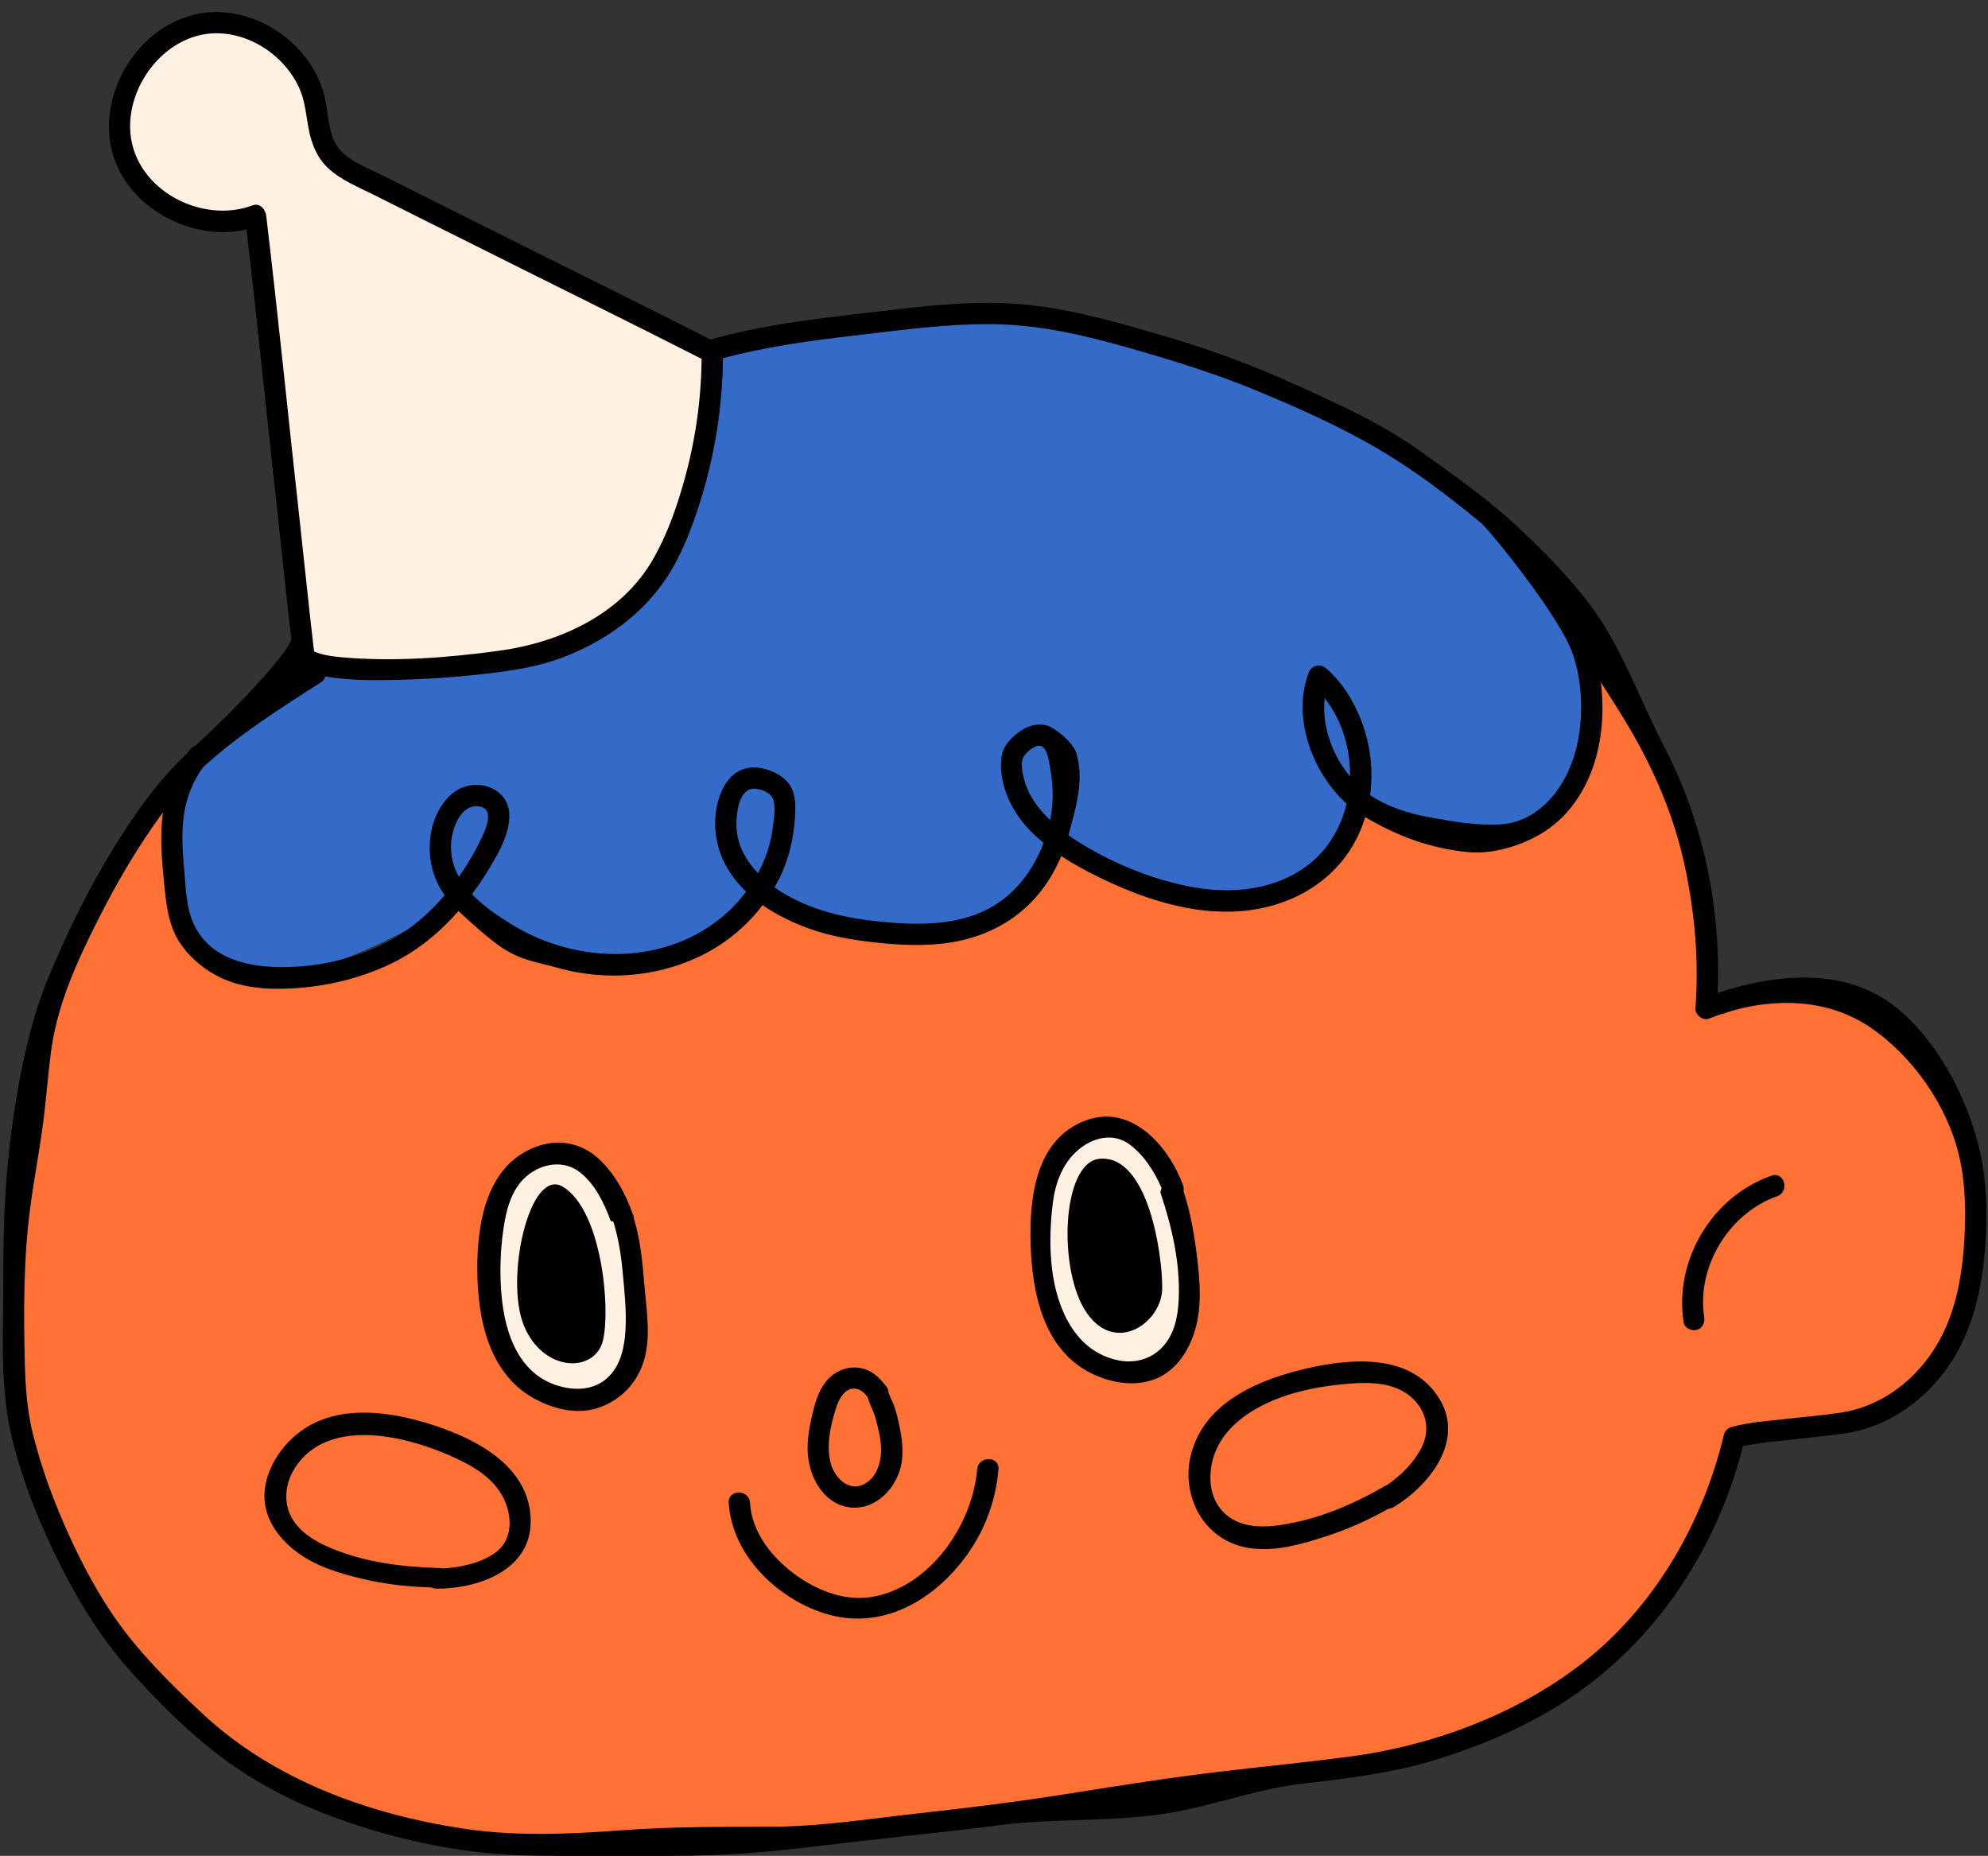 <?xml version="1.0" encoding="UTF-8" standalone="no"?><svg xmlns="http://www.w3.org/2000/svg" xmlns:xlink="http://www.w3.org/1999/xlink" fill="#000000" height="261.2" preserveAspectRatio="xMidYMid meet" version="1" viewBox="-0.4 -1.7 279.8 261.2" width="279.8" zoomAndPan="magnify"><rect x="-0.4" y="-1.7" width="279.8" height="261.2" fill="#333333" stroke="none"/><g id="change1_1"><path d="M277.361,173.536c-0.235,4.191-0.467,7.057-2.087,10.957 c-2.685,6.463-6.956,12.038-13.999,13.111c-2.602,0.396-5.323,0.612-7.968,0.916 c-2.558,0.294-5.252,0.459-7.741,1.155c-0.501,0.14-0.948,0.555-1.071,1.071 c-3.032,12.732-10.005,24.855-20.426,32.934c-9.597,7.441-21.716,11.881-33.687,13.438 c-5.908,0.769-11.838,1.362-17.756,2.052c-7.468,0.87-14.879,2.04-22.302,3.224 c-7.163,1.143-14.348,2.035-21.558,2.828c-7.03,0.773-14.067,1.911-21.15,1.937 c-7.233,0.026-14.387-0.021-21.608,0.512c-7.66,0.566-15.268,0.908-22.895-0.245 c-13.565-2.05-27.177-6.981-37.359-16.429c-4.832-4.484-8.21-9.372-11.871-14.887 c-3.178-4.788-6.216-10.332-8.348-15.659c-1.3-3.249-1.683-6.128-2.537-9.522 c-0.858-3.412-1.421-6.667-1.507-10.174c-0.182-7.439-0.324-15.701,0.652-23.087 c0.507-3.839-0.024-7.296,0.499-11.132c0.481-3.523,0.545-5.48,0.989-9.007c0.872-6.927,4.52-13.982,7.642-20.165 c2.689-5.325,9.627-15.142,13.174-19.956c-0.435,3.201-0.838,9.058-0.522,12.261 c0.32,3.238,0.416,8.074,2.348,10.826c1.875,2.673,2.738,3.796,5.87,4.696c3.41,0.979,5.66,1.557,9.149,1.139 c3.671-0.441,7.217-1.4,10.598-2.898c4.149-1.837,9.542-5.196,12.47-8.546c1.474,1.412,4.337,3.751,6,4.886 c2.896,1.977,4.769,2.52,8.149,3.462c6.625,1.845,12.096,1.771,18.35-1.118c3.666-1.693,6.909-4.302,9.355-7.513 c2.161,1.505,4.608,2.648,7.008,3.483c2.832,0.986,5.749,1.482,8.719,1.829c3.38,0.395,6.813,0.6,10.203,0.211 c6.595-0.756,11.226-3.15,14.651-8.926c0.539-0.909,1.023-3.481,1.435-4.461 c1.752,1.157,4.543,2.959,6.321,3.829c6.281,3.071,13.378,5.449,20.461,4.895 c6.586-0.515,11.218-3.499,14.596-9.316c0.737-1.268,0.719-2.992,1.143-4.373 c4.719,2.795,11.613,4.685,16.989,5.202c3.81,0.366,9.347-3.851,12.489-6.177 c2.645-1.958,4.08-15.28,3.522-19.711c1.374,2.152,5.801,5.754,7.096,7.958 c3.714,6.326,6.499,12.852,8.034,20.041c1.424,6.67,2.023,13.549,1.511,20.359 c-0.069,0.922,1.048,1.834,1.941,1.478c7.468-2.978,16.226-3.43,23.126,1.21 c6.155,4.139,9.933,11.686,11.641,18.883C278.031,164.935,277.586,169.529,277.361,173.536z M277.361,173.536 c-0.235,4.191-0.467,7.057-2.087,10.957c-2.685,6.463-6.956,12.038-13.999,13.111 c-2.602,0.396-5.323,0.612-7.968,0.916c-2.558,0.294-5.252,0.459-7.741,1.155 c-0.501,0.14-0.948,0.555-1.071,1.071c-3.032,12.732-10.005,24.855-20.426,32.934 c-9.597,7.441-21.716,11.881-33.687,13.438c-5.908,0.769-11.838,1.362-17.756,2.052 c-7.468,0.87-14.879,2.04-22.302,3.224c-7.163,1.143-14.348,2.035-21.558,2.828 c-7.03,0.773-14.067,1.911-21.15,1.937c-7.233,0.026-14.387-0.021-21.608,0.512 c-7.66,0.566-15.268,0.908-22.895-0.245c-13.565-2.05-27.177-6.981-37.359-16.429 c-4.832-4.484-8.21-9.372-11.871-14.887c-3.178-4.788-6.216-10.332-8.348-15.659 c-1.3-3.249-1.683-6.128-2.537-9.522c-0.858-3.412-1.421-6.667-1.507-10.174 c-0.182-7.439-0.324-15.701,0.652-23.087c0.507-3.839-0.024-7.296,0.499-11.132c0.481-3.523,0.545-5.48,0.989-9.007 c0.872-6.927,4.52-13.982,7.642-20.165c2.689-5.325,9.627-15.142,13.174-19.956c-0.435,3.201-0.838,9.058-0.522,12.261 c0.32,3.238,0.416,8.074,2.348,10.826c1.875,2.673,2.738,3.796,5.87,4.696c3.41,0.979,5.66,1.557,9.149,1.139 c3.671-0.441,7.217-1.4,10.598-2.898c4.149-1.837,9.542-5.196,12.47-8.546c1.474,1.412,4.337,3.751,6,4.886 c2.896,1.977,4.769,2.52,8.149,3.462c6.625,1.845,12.096,1.771,18.35-1.118c3.666-1.693,6.909-4.302,9.355-7.513 c2.161,1.505,4.608,2.648,7.008,3.483c2.832,0.986,5.749,1.482,8.719,1.829c3.38,0.395,6.813,0.6,10.203,0.211 c6.595-0.756,11.226-3.15,14.651-8.926c0.539-0.909,1.023-3.481,1.435-4.461 c1.752,1.157,4.543,2.959,6.321,3.829c6.281,3.071,13.378,5.449,20.461,4.895 c6.586-0.515,11.218-3.499,14.596-9.316c0.737-1.268,0.719-2.992,1.143-4.373 c4.719,2.795,11.613,4.685,16.989,5.202c3.81,0.366,9.347-3.851,12.489-6.177 c2.645-1.958,4.08-15.28,3.522-19.711c1.374,2.152,5.801,5.754,7.096,7.958 c3.714,6.326,6.499,12.852,8.034,20.041c1.424,6.67,2.023,13.549,1.511,20.359 c-0.069,0.922,1.048,1.834,1.941,1.478c7.468-2.978,16.226-3.43,23.126,1.21 c6.155,4.139,9.933,11.686,11.641,18.883C278.031,164.935,277.586,169.529,277.361,173.536z" fill="#ff7134"/></g><g id="change2_1"><path d="M88.753,177.057c0.261,8.349,0.809,14.423-3.93,16.707 c-4.74,2.284-15.113,1.945-16.526-12.925s5.232-20.076,9.108-20.478C82.007,159.885,88.492,168.708,88.753,177.057z M152.796,157.101c-2.162,0.325-9.518,5.766-6.178,22.593s19.853,13.676,20.255,2.06 C167.274,170.137,167.535,154.883,152.796,157.101z M99.84,47.033L47.209,21.579c0,0-2.486-3.326-3.395-10.761 c-0.909-7.435-12.573-11.84-19.3-7.838s-18,27.598,10.174,25.838c2.152,15.457,8.022,63.783,8.022,63.783 s26.723,3.46,46.208-9.783C100.145,75.188,99.84,47.033,99.84,47.033z" fill="#fff1e1"/></g><g id="change3_1"><path d="M200.666,195.188c2.739,4.174-0.261,8.609-2.217,11.087 c-1.956,2.478-25.044,14.348-29.087,4.435c-4.043-9.913,6.713-16.287,10.435-17.217 C184.492,192.318,197.927,191.014,200.666,195.188z M52.492,219.383c10.272,4.5,18.783-2.054,19.892-4.499 c1.109-2.445,3.489-5.381-9.718-13.012s-21.6-1.775-22.598,1.788C36.938,214.84,42.22,214.883,52.492,219.383z" fill="#ff7134"/></g><g id="change4_1"><path d="M88.917,82.818c10.495-9.799,10.335-34.044,10.335-34.044s33.848-11.543,69.848,0 s53.413,35.413,54.652,42.311c0.652,33.898-22.761,24.406-33,20.686c-6.913,22.692-35.348,9.786-42.522,4.965 c-12.065,23.549-34.035,9.321-42.015,7.863c-18.08,16.934-32.594,7.523-41.855,0.284 c-41.935,26.022-43.565-1.761-40.347-13.112s18.695-19.171,18.695-19.171S65.243,97.833,88.917,82.818z M88.917,82.818c10.495-9.799,10.335-34.044,10.335-34.044s33.848-11.543,69.848,0s53.413,35.413,54.652,42.311 c0.652,33.898-22.761,24.406-33,20.686c-6.913,22.692-35.348,9.786-42.522,4.965 c-12.065,23.549-34.035,9.321-42.015,7.863c-18.08,16.934-32.594,7.523-41.855,0.284 c-41.935,26.022-43.565-1.761-40.347-13.112s18.695-19.171,18.695-19.171S65.243,97.833,88.917,82.818z" fill="#346bc8"/></g><g id="change5_1"><path d="M278.619,162.149c-1.34-7.894-5.876-16.989-12.084-22.005c-7.137-5.766-16.709-4.866-25.187-2.099 c0.513-11.803-1.991-23.969-7.414-34.434c-2.91-5.615-4.812-10.822-7.964-16.293 c-2.973-5.16-7.757-10.121-12.107-14.258c-4.475-4.256-9.541-7.822-14.559-11.396 c-5.203-3.705-10.978-6.313-16.764-8.96c-6.143-2.809-12.437-5.183-18.923-7.069 c-6.338-1.843-12.676-3.719-19.264-4.42c-7.553-0.805-15.139,0.23-22.638,1.101 c-7.441,0.864-14.889,1.722-22.116,3.77c-10.111-5.149-20.307-10.14-30.447-15.233 c-5.276-2.65-10.569-5.266-15.838-7.93c-2.175-1.099-5.047-2.054-6.381-4.243 c-1.194-1.958-1.108-4.455-1.61-6.63C43.485,4.081,34.665-1.653,26.655,0.431 c-7.737,2.012-12.993,10.693-11.45,18.477c1.636,8.246,11.1,13.563,19.085,11.688 c1.486,12.649,2.759,25.319,4.157,37.977c0.719,6.513,1.392,13.032,2.137,19.542 c0.185,1.615-8.918,11.085-13.576,15.2c-0.236,0.067-0.468,0.213-0.671,0.473 c-0.127,0.161-0.243,0.328-0.364,0.492c-4.094,3.865-7.331,8.416-10.287,13.212 c-3.634,5.897-6.676,12.126-9.33,18.519c-2.697,6.495-4.199,14.476-5.124,21.352 c-1.025,7.616-1.175,14.095-1.17,21.819c0.005,7.155-0.487,14.59,1.243,21.599 c1.572,6.367,4.068,12.474,7.044,18.306c2.733,5.356,5.838,10.249,9.879,14.725 c4.64,5.139,9.721,10.101,15.533,13.904c5.706,3.733,12.086,6.333,18.608,8.257 c7.135,2.105,14.604,3.39,22.051,3.485c7.608,0.097,15.275,0.123,22.876,0.006 c6.955-0.107,13.717-0.874,20.64-1.71c7.452-0.9,14.926-1.608,22.37-2.574 c7.34-0.953,15.546-0.471,22.867-1.556c6.941-1.028,13.005-3.523,19.975-4.317 c6.221-0.709,12.414-1.454,18.423-3.294c5.603-1.716,11.134-3.978,16.191-6.955 c11.102-6.535,19.303-16.538,24.231-28.39c1.191-2.864,2.153-5.808,2.912-8.812c2.053-0.47,4.213-0.636,6.287-0.873 c2.666-0.304,5.343-0.547,7.999-0.928c7.189-1.032,13.248-6.08,16.427-12.494c1.939-3.912,2.859-8.187,3.28-12.51 C279.317,170.762,279.341,166.406,278.619,162.149z M41.742,71.212c-1.575-14.187-2.983-28.392-4.676-42.567 c-0.104-0.87-0.888-1.828-1.899-1.446c-6.482,2.447-14.888-1.328-16.84-8.142 C16.378,12.252,21.57,4.083,28.608,3.083c3.583-0.509,7.307,0.915,9.947,3.316c1.353,1.23,2.47,2.712,3.208,4.39 c0.814,1.849,0.923,3.858,1.311,5.815c0.4,2.018,1.181,3.937,2.711,5.363c1.824,1.7,4.257,2.658,6.456,3.768 c4.831,2.439,9.681,4.84,14.519,7.266c10.524,5.278,21.101,10.462,31.59,15.808 c-0.064,5.764-0.877,11.482-2.425,17.038c-1.06,3.805-2.395,7.625-4.356,11.069 c-4.444,7.805-13.099,11.79-21.676,12.968c-7.2,0.989-14.748,1.567-22.005,0.941 c-1.146-0.099-2.283-0.229-3.395-0.574c-0.076-0.024-0.425-0.165-0.463-0.17 c-0.066-0.037-0.133-0.072-0.199-0.11c0.017,0.016,0.006,0.019-0.019,0.012c-0-0.009,0.001-0.012,0.001-0.022 c-0.042-0.025-0.084-0.049-0.127-0.071c-0-0.001-0.001-0.002-0.001-0.002c0.064,0.031,0.106,0.054,0.128,0.07 c-0.013-0.208-0.088-0.615-0.096-0.68C43.016,83.26,42.41,77.233,41.742,71.212z M44.727,94.37 c0.358-0.227,0.557-0.531,0.643-0.855c3.449,0.573,7.001,0.555,10.485,0.464 c4.1-0.107,8.202-0.399,12.276-0.874c3.61-0.421,7.168-0.959,10.587-2.244 c5.379-2.02,10.295-5.335,13.785-9.942c2.741-3.619,4.416-8.064,5.752-12.363 c1.992-6.409,3.032-13.124,3.096-19.835c6.017-1.617,12.179-2.461,18.363-3.177 c6.506-0.753,13.048-1.694,19.613-1.621c6.498,0.072,12.79,1.529,19.01,3.301 c6.09,1.734,12.12,3.582,17.979,6.002c5.823,2.405,11.728,5.022,17.17,8.207 c5.116,2.994,10.033,6.721,14.591,10.502c1.122,0.931,11.093,13.109,12.897,18.448 c1.285,3.804,1.469,8.161,0.737,12.102c-1.031,5.548-4.831,11.492-11.004,11.847 c-3.163,0.182-6.523-0.379-9.629-0.948c-2.995-0.548-5.967-1.4-8.524-3.105c-0.041-0.027-0.079-0.06-0.12-0.088 c0.489-3.581,0.023-7.295-1.325-10.684c-1.075-2.701-2.644-5.197-4.844-7.123 c-0.891-0.78-2.104-0.425-2.507,0.662c-2.184,5.896,0.232,13.029,4.419,17.443 c0.307,0.324,0.624,0.63,0.951,0.921c-0.871,3.637-2.901,6.955-6.131,9.144 c-4.703,3.189-10.612,3.583-16.056,2.506c-5.527-1.094-11.03-3.39-15.782-6.412 c-0.4-0.254-0.791-0.529-1.181-0.805c1.035-3.828,2.237-7.706,1.124-11.503c-0.387-1.319-2.201-2.909-3.44-3.619 c-1.44-0.825-3.18-0.42-4.476,0.479c-1.043,0.724-2.23,1.867-2.529,3.138 c-0.35,1.486-0.145,3.223,0.262,4.674c0.904,3.228,2.994,5.814,5.552,7.931c-1.337,3.55-3.648,6.776-6.888,8.771 c-4.635,2.855-10.426,2.842-15.67,2.346c-4.787-0.453-9.527-1.426-13.731-3.861 c-0.534-0.309-1.059-0.649-1.57-1.013c0.415-0.726,0.8-1.469,1.13-2.24c1.183-2.765,1.72-5.67,1.785-8.67 c0.031-1.448-0.142-2.914-1.184-4.015c-1.038-1.096-2.577-1.75-4.06-1.913c-3.144-0.346-4.932,2.038-5.648,4.828 c-0.696,2.711-0.424,5.554,0.714,8.101c0.775,1.734,1.911,3.231,3.264,4.525c-0.832,1.104-1.762,2.138-2.799,3.061 c-8.297,7.389-20.841,7.237-30.03,1.644c-1.997-1.215-4.109-2.627-5.756-4.351 c0.693-0.935,1.36-1.892,1.975-2.887c1.474-2.387,3.224-5.176,3.287-8.075c0.067-3.085-2.72-4.848-5.626-4.338 c-2.909,0.51-4.776,3.588-5.329,6.278c-0.597,2.902-0.146,6.035,1.44,8.56c0.129,0.205,0.274,0.398,0.414,0.595 c-1.33,1.556-2.792,2.983-4.378,4.211c-4.613,3.573-10.569,5.476-16.351,5.847 c-5.375,0.345-11.928-0.399-14.555-5.909c-1.105-2.317-1.146-5.099-1.372-7.61 c-0.238-2.644-0.427-5.367-0.02-8.005c0.365-2.363,1.247-4.588,2.654-6.515c2.532-2.339,5.298-4.437,8.117-6.395 C39.047,97.992,41.884,96.175,44.727,94.37z M186.036,96.549c2.439,3.11,3.647,7.09,3.57,11.038 C187.079,104.55,185.623,100.416,186.036,96.549z M145.55,111.653c-0.691-0.943-1.286-1.988-1.64-3.105 c-0.309-0.974-0.748-2.641-0.309-3.63c0.291-0.656,1.757-1.929,2.546-1.607c0.927,0.379,1.125,2.355,1.27,3.157 c0.431,2.381,0.484,4.78,0.009,7.16c-0.006,0.03-0.016,0.06-0.022,0.091 C146.734,113.076,146.097,112.4,145.55,111.653z M106.289,121.197c-1.749-1.821-2.978-4.067-3.044-6.71 c-0.041-1.666,0.354-5.423,2.704-5.176c0.956,0.1,2.232,0.6,2.514,1.602c0.321,1.143,0.052,2.756-0.099,3.916 C108.072,117.079,107.345,119.225,106.289,121.197z M63.097,116.876c0.14-1.954,1.3-5.295,3.755-5.096 c2.386,0.193,1.245,2.934,0.593,4.322c-0.905,1.925-2.005,3.814-3.261,5.6 C63.401,120.288,62.967,118.696,63.097,116.876z M276.083,172.637c-0.23,4.101-0.855,8.252-2.44,12.067 c-2.627,6.324-8.096,11.371-14.988,12.42c-2.546,0.388-5.208,0.599-7.796,0.897 c-2.503,0.288-5.139,0.449-7.575,1.13c-0.49,0.137-0.927,0.543-1.048,1.048 c-2.967,12.457-9.789,24.319-19.986,32.225c-9.39,7.28-21.249,11.625-32.961,13.149 c-5.781,0.752-11.584,1.333-17.373,2.008c-7.307,0.852-14.559,1.996-21.821,3.155 c-7.009,1.118-14.039,1.991-21.094,2.767c-6.879,0.756-13.764,1.87-20.695,1.895 c-7.077,0.025-14.077-0.021-21.143,0.501c-7.495,0.553-14.939,0.888-22.402-0.24 c-13.273-2.006-26.592-6.831-36.555-16.075c-4.728-4.388-9.43-9.037-13.012-14.433 c-3.11-4.685-5.665-9.963-7.751-15.176c-1.272-3.179-2.354-6.446-3.19-9.767 c-0.84-3.338-1.079-6.771-1.163-10.202c-0.178-7.279-0.18-14.604,0.775-21.831 c0.496-3.757,1.215-7.479,1.727-11.233c0.47-3.447,0.717-6.919,1.152-10.371 c0.854-6.778,3.645-12.854,6.7-18.904c2.631-5.211,5.622-10.327,9.092-15.037 c-0.426,3.132-0.198,6.283,0.111,9.416c0.313,3.168,0.533,6.491,2.423,9.184c1.835,2.615,4.709,4.618,7.773,5.498 c3.336,0.958,7.153,0.851,10.567,0.441c3.592-0.431,7.061-1.37,10.37-2.835c4.059-1.798,7.481-4.532,10.346-7.809 c1.443,1.381,4.28,3.902,5.907,5.013c2.833,1.934,4.828,2.078,8.134,2.999c6.483,1.806,13.494,1.337,19.614-1.49 c3.587-1.657,6.76-4.21,9.154-7.351c2.114,1.473,4.508,2.591,6.857,3.408c2.771,0.965,5.625,1.45,8.531,1.79 c3.307,0.386,6.666,0.587,9.983,0.207c6.453-0.74,11.918-3.879,15.269-9.531c0.527-0.889,0.989-1.82,1.393-2.779 c1.714,1.133,3.523,2.107,5.263,2.958c6.146,3.005,13.09,5.332,20.021,4.79 c6.444-0.504,12.501-3.634,15.806-9.325c0.721-1.241,1.279-2.553,1.694-3.904 c4.617,2.734,9.264,4.419,14.524,4.925c3.728,0.358,8.401-1.153,11.476-3.429c2.588-1.916,4.45-4.549,5.667-7.512 c1.616-3.936,2.039-8.623,1.493-12.958c1.344,2.106,2.708,4.198,3.974,6.354c3.634,6.19,6.359,12.575,7.861,19.609 c1.394,6.527,1.98,13.258,1.478,19.921c-0.068,0.902,1.025,1.795,1.899,1.446 c7.307-2.914,15.877-3.356,22.628,1.184c6.023,4.05,10.897,11.038,12.568,18.08 C276.228,164.763,276.302,168.716,276.083,172.637z M43.814,89.958c0,0.002-0,0.002-0,0.003 c0.006,0.004,0.012,0.006,0.018,0.01C43.828,89.967,43.821,89.963,43.814,89.958z M248.929,163.77 c-8.405,2.957-13.714,11.867-12.369,20.657c0.123,0.801,1.13,1.244,1.845,1.048 c0.856-0.235,1.171-1.041,1.048-1.845c-1.084-7.09,3.544-14.599,10.274-16.967 C251.536,166.026,250.757,163.127,248.929,163.77z M88.781,169.667c-0.008-0.025,0.034-0.051,0.025-0.075 c-0.021-0.108-0.077-0.216-0.113-0.322c-0.996-2.898-2.625-5.903-4.92-7.963 c-2.399-2.154-5.556-2.739-8.606-1.649c-7.125,2.546-8.427,10.813-8.388,17.394 c0.04,6.818,1.597,14.763,8.273,18.23c2.626,1.364,5.693,2.099,8.571,1.218c2.967-0.908,5.309-3.151,6.379-6.028 c1.294-3.481,0.644-7.26,0.33-10.876C90.034,176.164,89.805,172.973,88.781,169.667z M87.641,185.377 c-0.133,2.412-0.616,4.973-2.414,6.72c-1.718,1.669-4.076,1.95-6.36,1.433 c-6.034-1.367-8.152-7.245-8.667-12.786c-0.283-3.043-0.204-6.196,0.22-9.225 c0.391-2.795,1.092-5.812,3.304-7.683c2.159-1.825,5.26-2.349,7.583-0.478c2.077,1.672,3.336,4.308,4.261,6.805 c0.011,0.056,0.333,0.002,0.351,0.06c0.724,2.337,1.098,4.698,1.321,7.137 C87.482,180.018,87.789,182.704,87.641,185.377z M168.094,175.381c-0.389-3.264-0.903-6.316-1.919-9.423 c0.05-0.264,0.038-0.558-0.071-0.857c-2.009-5.476-7.231-11.477-13.665-9.116 c-7.059,2.59-7.977,10.841-7.786,17.355c0.202,6.907,1.79,14.953,8.593,18.269c2.661,1.297,5.847,1.877,8.688,0.873 c2.935-1.037,4.792-3.696,5.744-6.608C168.797,182.447,168.512,178.895,168.094,175.381z M165.495,181.226 c-0.111,2.381-0.603,4.878-2.291,6.671c-1.641,1.742-3.954,2.332-6.249,1.855 c-6.07-1.26-8.628-7.341-9.293-12.894c-0.359-2.999-0.264-6.153,0.103-9.155 c0.343-2.803,1.335-5.631,3.542-7.519c2.124-1.817,4.982-2.518,7.296-0.797c1.984,1.476,3.494,3.814,4.475,6.108 c-0.034,0.201-0.208,0.494-0.125,0.744C164.559,171.052,165.734,176.107,165.495,181.226z M78.837,165.336 c-4.69-2.858-8.241,12.928-5.489,19.565c2.752,6.636,10.033,6.644,11.12,2.043 C85.554,182.343,84.276,168.651,78.837,165.336z M154.439,161.383c-5.478,0.394-5.989,15.856-1.861,21.736 c4.127,5.88,10.533,1.274,10.595-3.454C163.234,174.938,161.221,160.896,154.439,161.383z M60.842,198.962 c-6.557-2.179-14.814-3.352-20.262,1.901c-2.131,2.055-3.73,4.943-3.761,7.956 c-0.033,3.113,1.854,5.805,4.263,7.698c2.834,2.227,6.276,3.229,9.721,4.041c3.199,0.754,6.276,1.06,9.543,1.172 c0.231,0.138,0.499,0.166,0.817,0.165c5.833-0.009,13.141-2.625,13.129-9.478 C74.279,204.897,67.027,201.017,60.842,198.962z M69.076,217.002c-2.066,1.358-4.757,1.922-7.248,2.057 c-0.178-0.101-0.398-0.072-0.66-0.079c-5.071-0.143-10.283-0.819-15.01-2.798 c-2.199-0.921-4.517-2.292-5.622-4.493c-1.074-2.139-0.73-4.681,0.504-6.674c3.265-5.27,9.912-5.33,15.356-4.051 c2.941,0.691,5.856,1.786,8.55,3.16c2.516,1.283,4.841,3.086,5.858,5.807 C71.783,212.551,71.486,215.418,69.076,217.002z M183.59,190.883c-6.737,1.537-14.405,4.703-16.34,12.019 c-0.757,2.862-0.377,5.989,1.158,8.582c1.586,2.679,4.293,4.372,7.335,4.741c3.578,0.434,7.098-0.597,10.465-1.688 c3.126-1.014,5.963-2.292,8.815-3.89c0.269-0.002,0.531-0.111,0.803-0.276c4.983-3.032,9.939-9.32,6.376-15.174 C198.293,188.774,189.944,189.434,183.59,190.883z M199.77,201.832c-1.063,2.232-2.941,4.108-5.001,5.515 c-0.204,0.006-0.358,0.169-0.587,0.299c-4.411,2.507-9.205,4.523-14.274,5.281 c-2.358,0.352-4.923,0.395-7.009-0.914c-2.027-1.272-2.963-3.46-2.94-5.804c0.06-6.199,5.484-9.815,10.802-11.543 c2.873-0.933,5.969-1.421,8.985-1.643c2.817-0.207,5.941-0.096,8.222,1.704 C200.163,196.459,201.01,199.229,199.77,201.832z M137.13,205.1c-0.654,7.826-6.654,16.572-14.794,17.955 c-4.153,0.706-8.418-1.176-11.593-3.743c-2.927-2.367-5.344-5.637-5.582-9.504c-0.118-1.918-3.119-1.931-3,0 c0.449,7.313,6.744,13.438,13.487,15.569c7.962,2.516,15.374-1.77,20.008-8.173 c2.572-3.555,4.109-7.737,4.474-12.105C140.291,203.176,137.29,203.186,137.13,205.1z M118.768,210.382 c3.375,0.685,6.276-1.792,7.369-4.832c0.722-2.01,0.518-4.256,0.102-6.307c-0.203-0.998-0.433-2.024-0.762-2.988 c-0.238-0.697-0.621-1.323-0.833-2.022c-0.006-0.235-0.066-0.465-0.21-0.662 c-0.015-0.021-0.031-0.041-0.047-0.061c-0.062-0.11-0.134-0.205-0.217-0.285 c-0.862-1.11-1.885-2.053-3.317-2.354c-1.724-0.363-3.426,0.234-4.65,1.485c-1.29,1.318-1.827,3.142-2.242,4.889 c-0.445,1.877-0.817,3.849-0.659,5.786C113.56,206.181,115.395,209.698,118.768,210.382z M117.31,196.351 c0.343-1.052,1.042-2.463,2.303-2.604c0.897-0.101,1.586,0.508,2.103,1.174c0.264,1.035,0.834,1.962,1.114,3.002 c0.368,1.364,0.728,2.753,0.776,4.172c0.069,2.027-0.662,4.467-2.762,5.253c-1.96,0.733-3.702-1.124-4.247-2.849 C115.785,201.92,116.497,198.848,117.31,196.351z" fill="inherit"/></g></svg>